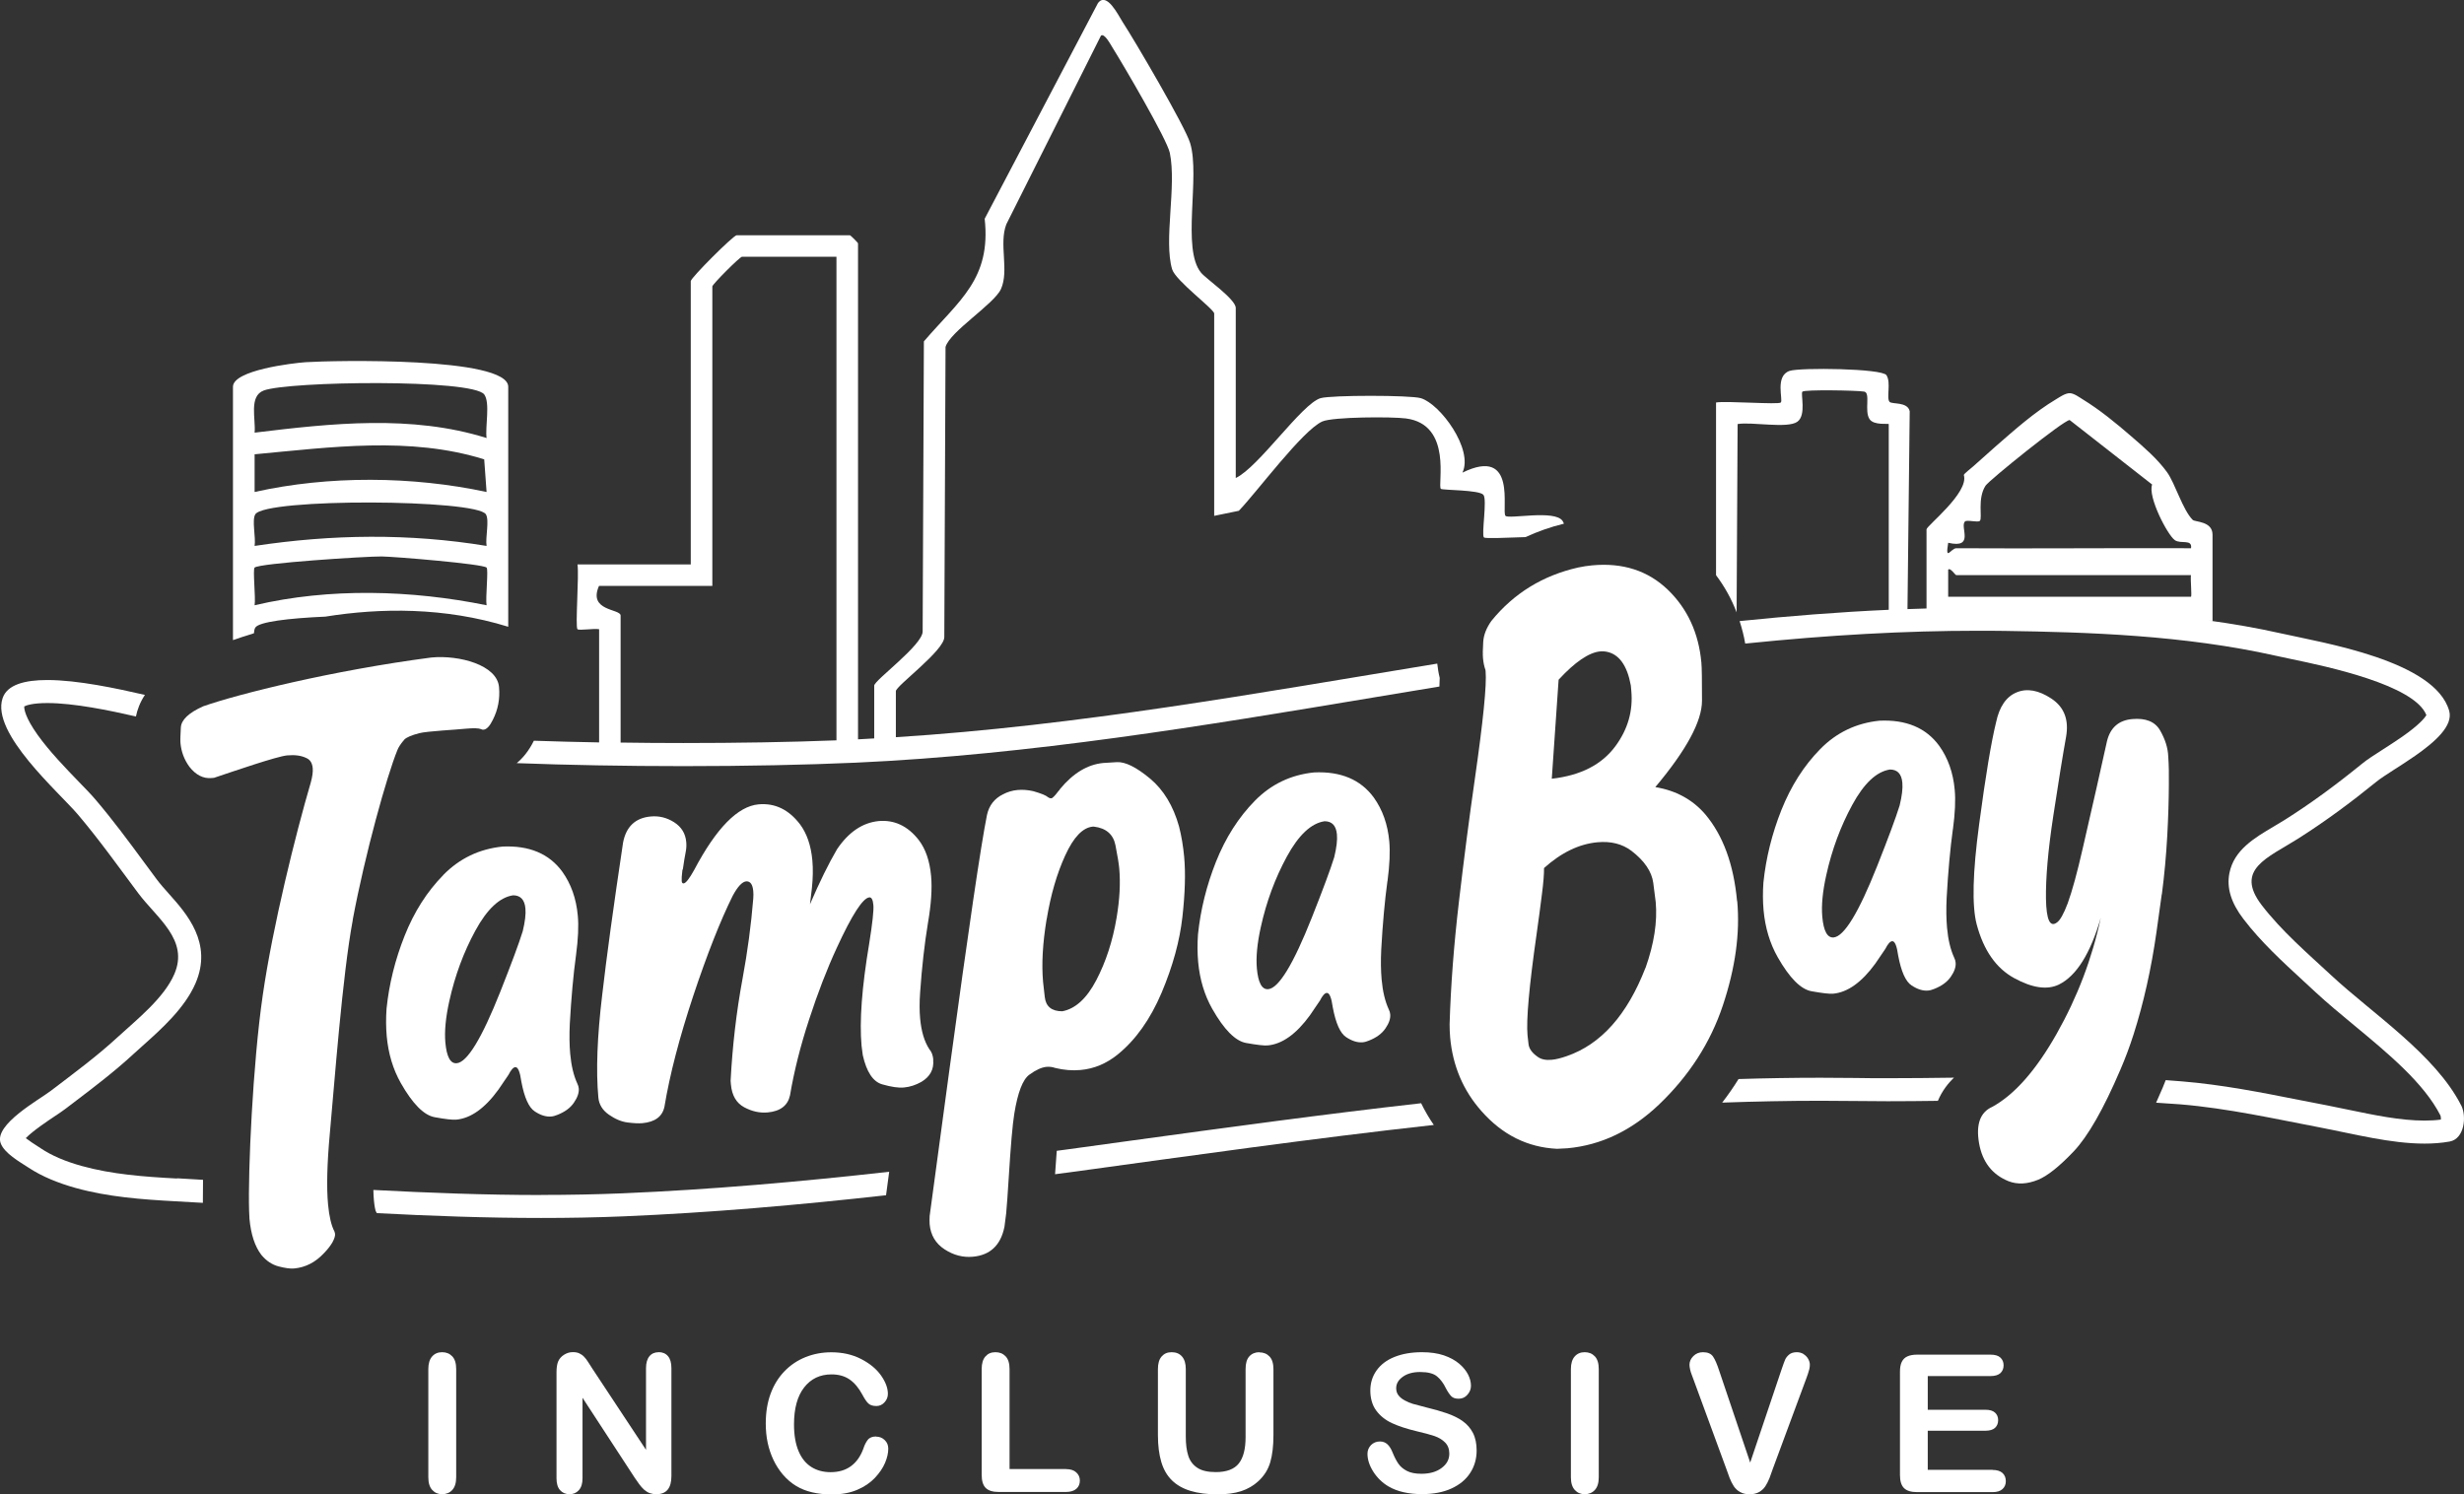 <?xml version="1.0" encoding="UTF-8"?><svg id="Layer_1" xmlns="http://www.w3.org/2000/svg" viewBox="0 0 321 194.69"><rect x="0" y="0" width="321" height="194.69" fill="#333333" stroke="none"/><path d="M57.59,176.18c-.53,0-.96.18-1.29.55-.33.37-.5.92-.5,1.65v14.1c0,.73.17,1.28.51,1.65.34.37.77.55,1.29.55s.99-.18,1.32-.55c.34-.37.51-.92.51-1.66v-14.1c0-.74-.17-1.29-.51-1.65-.34-.36-.78-.54-1.32-.54Z" fill="#fff"/><path d="M85.81,176.18c-.5,0-.91.17-1.2.52s-.45.86-.45,1.56v10.64l-6.97-10.55c-.2-.31-.38-.61-.57-.89-.18-.29-.36-.52-.54-.7-.17-.18-.38-.32-.61-.43-.23-.11-.51-.16-.84-.16-.42,0-.8.12-1.16.35-.36.23-.62.53-.77.9-.13.33-.2.79-.2,1.38v13.81c0,.67.15,1.19.46,1.54.31.35.72.53,1.23.53s.9-.17,1.22-.52c.32-.35.48-.87.48-1.55v-10.49l6.8,10.42c.2.29.39.56.59.84.2.27.41.51.63.71.23.2.47.35.73.45.26.09.55.14.88.14,1.3,0,1.95-.79,1.95-2.36v-14.07c0-.69-.15-1.21-.45-1.56s-.71-.52-1.23-.52Z" fill="#fff"/><path d="M114.14,187.16c-.5,0-.87.15-1.1.45-.23.3-.42.68-.57,1.15-.37,1-.91,1.76-1.63,2.28-.72.52-1.6.77-2.64.77-.96,0-1.8-.23-2.51-.68-.72-.46-1.27-1.14-1.66-2.07s-.59-2.08-.59-3.47c0-2.08.44-3.69,1.32-4.82.88-1.13,2.07-1.7,3.56-1.7.94,0,1.72.22,2.36.66s1.19,1.1,1.67,1.99c.29.54.54.92.78,1.14.23.22.58.33,1.04.33.42,0,.77-.16,1.06-.48.29-.32.44-.68.44-1.1,0-.76-.3-1.56-.9-2.41-.6-.85-1.47-1.56-2.6-2.14s-2.42-.87-3.87-.87c-1.19,0-2.31.21-3.36.63-1.05.42-1.97,1.04-2.75,1.85-.78.81-1.38,1.78-1.8,2.92-.42,1.14-.63,2.43-.63,3.87,0,.89.08,1.73.25,2.52.17.79.42,1.53.75,2.23.33.7.74,1.32,1.21,1.89.53.62,1.11,1.12,1.74,1.5.63.38,1.33.66,2.11.84.77.18,1.63.27,2.58.27,1.25,0,2.34-.2,3.27-.6.94-.4,1.71-.92,2.31-1.56.6-.64,1.04-1.29,1.32-1.95.28-.66.42-1.28.42-1.85,0-.45-.15-.82-.46-1.12-.31-.3-.68-.45-1.11-.45Z" fill="#fff"/><path d="M138.87,191.4h-7.35v-13.03c0-.74-.17-1.29-.51-1.65-.34-.36-.78-.54-1.33-.54s-.97.18-1.3.55c-.33.37-.49.92-.49,1.65v13.78c0,.78.17,1.35.52,1.7.35.35.91.53,1.7.53h8.75c.59,0,1.05-.14,1.36-.41.31-.27.46-.63.46-1.07s-.16-.79-.47-1.07c-.31-.29-.76-.43-1.35-.43Z" fill="#fff"/><path d="M164.07,176.18c-.54,0-.98.18-1.31.54s-.49.91-.49,1.65v8.88c0,1.53-.29,2.67-.88,3.42-.59.75-1.59,1.13-3,1.13-1.03,0-1.82-.18-2.39-.55s-.97-.89-1.19-1.56c-.22-.67-.33-1.51-.33-2.51v-8.8c0-.73-.17-1.28-.5-1.65-.33-.37-.77-.55-1.34-.55s-.97.18-1.3.55c-.33.37-.49.92-.49,1.65v8.61c0,1.35.15,2.51.44,3.49s.75,1.77,1.38,2.39c.63.62,1.44,1.08,2.43,1.38s2.18.45,3.55.45c1.16,0,2.17-.14,3.03-.41.86-.28,1.62-.72,2.27-1.32.76-.71,1.27-1.53,1.54-2.47.27-.94.41-2.1.41-3.5v-8.61c0-.74-.17-1.29-.51-1.65-.34-.36-.78-.54-1.33-.54Z" fill="#fff"/><path d="M190.59,185.18c-.57-.41-1.27-.75-2.09-1.04-.82-.28-1.73-.54-2.74-.78-.8-.2-1.38-.36-1.73-.46-.35-.11-.7-.25-1.04-.44-.34-.19-.61-.41-.81-.67s-.29-.57-.29-.93c0-.58.29-1.07.86-1.48.57-.41,1.33-.62,2.26-.62,1.01,0,1.74.19,2.2.57.46.38.85.91,1.17,1.58.25.47.49.81.7,1.02.21.21.53.31.95.31.46,0,.84-.17,1.14-.52.31-.35.46-.73.46-1.17,0-.47-.12-.96-.37-1.45s-.63-.97-1.16-1.42c-.53-.45-1.19-.81-2-1.09-.8-.27-1.75-.41-2.85-.41-1.38,0-2.57.21-3.59.62s-1.79,1-2.33,1.76-.81,1.64-.81,2.62.25,1.9.76,2.59c.51.7,1.2,1.25,2.06,1.65.87.4,1.94.75,3.23,1.06.96.22,1.73.43,2.3.62.57.2,1.04.48,1.4.85s.54.85.54,1.45c0,.75-.33,1.37-1.01,1.87-.67.5-1.54.75-2.62.75-.78,0-1.41-.12-1.89-.37-.48-.25-.85-.56-1.12-.95-.26-.38-.51-.86-.74-1.43-.19-.48-.41-.84-.68-1.09-.26-.24-.59-.37-.97-.37-.47,0-.86.16-1.17.47-.3.31-.46.69-.46,1.13,0,.76.25,1.54.76,2.34.51.8,1.17,1.44,1.98,1.92,1.15.67,2.6,1,4.37,1,1.47,0,2.75-.24,3.82-.73s1.89-1.16,2.45-2.03c.56-.86.84-1.84.84-2.92,0-.9-.16-1.67-.48-2.29-.32-.62-.77-1.14-1.34-1.54Z" fill="#fff"/><path d="M206.44,176.18c-.53,0-.96.18-1.29.55-.33.37-.5.92-.5,1.65v14.1c0,.73.17,1.28.51,1.65.34.37.77.55,1.29.55s.99-.18,1.32-.55c.34-.37.51-.92.51-1.66v-14.1c0-.74-.17-1.29-.51-1.65-.34-.36-.78-.54-1.32-.54Z" fill="#fff"/><path d="M234.95,176.41c-.26-.15-.55-.23-.86-.23-.42,0-.76.1-1,.3s-.42.42-.53.67c-.11.25-.26.69-.48,1.32l-4.07,12.09-4.05-12c-.27-.83-.53-1.43-.79-1.81-.26-.38-.69-.57-1.31-.57-.5,0-.92.17-1.26.51s-.5.72-.5,1.13c0,.16.03.36.08.6.05.24.12.46.2.66.08.2.15.41.23.62l4.26,11.6c.15.45.31.87.46,1.27.16.4.34.75.54,1.07.21.31.48.57.82.76.34.19.75.29,1.24.29s.9-.1,1.24-.29c.34-.2.61-.45.81-.75.2-.31.38-.66.54-1.06.15-.4.31-.83.46-1.28l4.33-11.69c.07-.21.15-.42.22-.62.07-.2.13-.4.18-.61.05-.21.07-.4.07-.58,0-.26-.08-.52-.23-.78-.15-.26-.36-.46-.62-.62Z" fill="#fff"/><path d="M259.59,191.5h-8.45v-5.09h7.52c.56,0,.98-.13,1.25-.38.27-.26.4-.59.4-1s-.14-.73-.41-.98-.69-.37-1.24-.37h-7.52v-4.39h8.17c.58,0,1.01-.13,1.29-.38.28-.26.42-.6.42-1.02s-.14-.75-.42-1.01c-.28-.26-.71-.38-1.29-.38h-9.57c-.51,0-.93.08-1.26.23-.33.15-.57.39-.73.72-.16.33-.23.75-.23,1.28v13.45c0,.78.17,1.35.52,1.7.35.35.91.53,1.7.53h9.85c.57,0,1-.13,1.29-.4s.43-.61.43-1.03-.14-.79-.43-1.06c-.29-.26-.72-.4-1.29-.4Z" fill="#fff"/><path d="M111.46,99.37c22.75-1.03,45.47-4.82,67.44-8.49,2.85-.48,5.73-.95,8.62-1.43.03-.55.04-.91.04-1.13-.15-.59-.25-1.22-.32-1.86-23.43,3.85-46.82,8.09-70.53,9.59v-6c0-.68,6.31-5.28,6.31-7.05l.16-37.8c.6-2.03,6.33-5.58,7.22-7.54,1.09-2.4-.29-5.88.7-8.44l12.33-24.58c.46-.36,1.26,1.18,1.54,1.62,1.37,2.19,7.07,11.9,7.43,13.66.9,4.37-.82,11.38.3,15.16.44,1.49,5.48,5.2,5.48,5.77v26.36l3.21-.66c2.31-2.39,8.29-10.47,10.86-11.63,1.36-.62,9.13-.64,10.92-.4,6.12.81,4.06,8.71,4.54,9.17.2.19,4.99.12,5.54.78.52.61-.28,5.2.07,5.55.19.19,3.16.02,5.42-.04,1.58-.73,3.24-1.32,5-1.75-.05-.14-.11-.27-.18-.37-1.03-1.48-6.98-.19-7.43-.65-.56-.57,1.59-9.15-5.61-5.63,1.46-3.03-2.89-8.95-5.42-9.7-1.37-.41-11.7-.41-13.07,0-2.43.72-8.06,9-11.04,10.4v-22.15c0-1.16-3.89-3.81-4.53-4.61-2.55-3.11-.08-12.46-1.41-16.87-.64-2.14-7.2-13.33-8.81-15.8-.57-.89-2.04-3.93-3.19-2.47l-14.77,28.12c.86,7.87-3.32,10.62-7.92,15.98l-.16,37.8c0,1.77-6.31,6.36-6.31,7.05v6.88c-.7.04-1.41.09-2.11.12V31.7c0-.07-.98-1.05-1.05-1.05h-14.76c-.42,0-5.98,5.55-5.98,5.98v36.91h-14.76c.23,1.34-.31,8.15,0,8.44.21.2,2.16-.13,2.82,0v14.75c-2.92-.05-5.77-.13-8.5-.22-.65,1.32-1.43,2.25-2.23,2.92,6.58.25,14.17.39,21.71.39,8.16,0,15.91-.16,22.44-.45ZM78.04,76.34h14.76v-39.02c0-.27,3.59-3.87,3.87-3.87h12.3v63.01c-6.12.24-13.01.35-19.95.35-2.74,0-5.47-.02-8.17-.06v-16.55c0-.9-4.29-.54-2.81-3.87Z" fill="#fff"/><path d="M23.05,153.55c-4.29-.23-8.46-.54-12.39-1.63-2.19-.61-3.94-1.36-5.34-2.3-.17-.11-.35-.23-.55-.36-.33-.21-.95-.61-1.41-.97.92-.96,2.96-2.31,3.72-2.82.55-.37,1.03-.68,1.39-.96l1.24-.94c2.57-1.95,5.22-3.97,7.68-6.24.38-.35.79-.71,1.21-1.09,2.44-2.18,5.47-4.89,6.87-8.12,2.27-5.25-1.16-9.08-3.43-11.63-.6-.67-1.17-1.31-1.63-1.93-.55-.74-1.1-1.48-1.65-2.23-1.99-2.7-4.05-5.49-6.29-8.12-.55-.65-1.31-1.44-2.2-2.35-1.71-1.77-3.85-3.98-5.38-6.13-1.62-2.28-1.75-3.36-1.73-3.69.25-.13,1.04-.44,3.01-.44,3.46,0,8.11.96,11.54,1.75.18-.88.53-1.85,1.17-2.81-3.65-.84-8.76-1.94-12.71-1.94-2.94,0-5.24.6-5.83,2.37-1.54,4.56,7.35,12.25,9.84,15.19,2.77,3.27,5.26,6.77,7.82,10.2,2.44,3.27,6.65,6.09,4.71,10.56-1.35,3.13-4.92,5.95-7.36,8.19-2.74,2.53-5.75,4.74-8.71,7-1.54,1.18-7.45,4.41-6.55,6.84.48,1.31,2.46,2.42,3.56,3.14,1.88,1.25,4.03,2.08,6.2,2.69,4.24,1.18,8.66,1.5,13.04,1.74,1.18.06,2.36.14,3.54.2,0-.87,0-1.88.02-3-1.13-.07-2.27-.13-3.39-.2Z" fill="#fff"/><path d="M320.63,144.02c-3.37-6.63-11.6-11.99-16.93-16.95-3.1-2.88-6.47-5.77-9.06-9.15-3.55-4.65.79-6.15,4.71-8.63,3.61-2.29,6.9-4.73,10.23-7.43,1.02-.83,3.1-2.02,5.06-3.39,2.59-1.81,4.98-3.91,4.43-5.86-1.86-6.54-16.41-8.85-21.92-10.09-3.13-.7-6.29-1.25-9.46-1.68.18.02.37.04.55.07v-11.24c0-1.8-2.29-1.63-2.59-1.94-1.31-1.33-2.29-4.76-3.33-6.2-1.27-1.76-3-3.24-4.63-4.65-2.01-1.74-4.11-3.47-6.38-4.86-.44-.27-1.09-.76-1.63-.79-.59-.03-1.31.48-1.79.77-2.87,1.71-5.44,4.01-7.95,6.2-.98.86-1.96,1.73-2.92,2.6-.09.09-1.22.97-1.18,1.09.71,2.29-4.86,6.63-4.86,7.08v10.31c-.83.02-1.65.05-2.48.08l.29-25.78c-.28-1.28-2.32-.87-2.63-1.23-.44-.51.23-2.5-.4-3.47-.58-.88-11.24-1.01-12.61-.56-1.95.65-.83,3.78-1.15,4.12-.29.31-7.1-.23-8.44,0v22.5c1.11,1.48,2.01,3.09,2.68,4.84l.13-24.53c1.83-.32,6.5.62,7.78-.3,1.21-.86.4-3.65.66-3.92.28-.29,7.12-.17,8.04-.01.88.14-.01,2.52.71,3.59.58.86,2.5.52,2.5.65v24.19c-6.49.29-12.97.81-19.43,1.47.3.94.56,1.91.73,2.93,11.02-1.13,20.88-1.67,30.32-1.67,1.15,0,2.29,0,3.44.02,10.83.16,23.4.55,35.38,3.24.59.13,1.29.28,2.06.44,4.41.92,15.98,3.33,17.54,7.29-.19.33-.86,1.22-3.17,2.83-.82.57-1.66,1.11-2.47,1.63-1.11.71-2.07,1.32-2.76,1.89-3.56,2.89-6.72,5.19-9.94,7.23-.51.32-1.02.62-1.52.92-2.56,1.51-5.21,3.08-5.8,6.09-.38,1.93.22,3.88,1.83,5.98,2.3,3.01,5.1,5.57,7.8,8.06.53.49,1.07.98,1.59,1.47,1.53,1.42,3.22,2.82,5.01,4.3,4.48,3.71,9.12,7.55,11.27,11.78.04.12.06.33.05.52-.66.09-1.38.13-2.14.13-3.14,0-6.57-.72-9.89-1.41-.95-.2-1.89-.39-2.79-.57-1.18-.23-2.37-.46-3.55-.69-4.99-.99-10.14-2.01-15.39-2.44-.69-.06-1.39-.11-2.09-.16-.13.32-.26.66-.39.98-.29.68-.58,1.33-.86,1.96,1.04.06,2.07.13,3.11.21,6.28.52,12.44,1.91,18.62,3.09,4.08.78,8.83,2.03,13.24,2.03,1.12,0,2.22-.08,3.27-.27,1.94-.35,2.23-3.28,1.51-4.71ZM253.8,70.72c3.5.8,1.5-2.05,2.18-2.77.26-.27,1.7.17,1.95-.09.36-.37-.36-2.89.74-4.58.46-.71,10.26-8.61,10.96-8.55l10.74,8.4c-.59,1.59,2,6.56,2.95,7.24.78.56,2.3-.19,2.12,1.06-10.19-.04-20.39.06-30.58,0-.7,0-1.48,1.82-1.06-.7ZM285.44,77.75h-31.64v-3.52c.25-.35.91.7,1.05.7h30.58c-.09.5.14,2.81,0,2.81Z" fill="#fff"/><path d="M70.49,155.7c-7.26,0-14.59-.28-21.85-.66.01.54.04.99.07,1.34.08.86.19,1.26.22,1.37l.16.31c7.12.37,14.25.63,21.4.63,3.57,0,7.14-.06,10.73-.21,11.44-.48,22.84-1.48,34.21-2.75l.41-3.06c-11.23,1.26-23.03,2.32-34.75,2.81-3.37.14-6.94.21-10.6.21Z" fill="#fff"/><path d="M254.57,140.41c-2.87.04-5.79.07-8.65.07-1.42,0-2.83,0-4.24-.03-1.51-.02-3.02-.03-4.52-.03-3.56,0-7.11.06-10.67.17-.65,1.05-1.36,2.07-2.13,3.07,4.26-.15,8.52-.24,12.8-.24,1.49,0,2.99.01,4.48.03,1.42.02,2.85.03,4.28.03,2.17,0,4.36-.02,6.54-.05.55-1.3,1.33-2.29,2.11-3.03Z" fill="#fff"/><path d="M139.02,149.76c-.45.06-.9.12-1.35.18-.07.84-.14,1.85-.22,3.05.66-.09,1.32-.17,1.98-.26,15.79-2.16,31.56-4.41,47.36-6.16-.63-.91-1.17-1.85-1.65-2.83-12.76,1.44-25.43,3.18-37.91,4.89-2.74.38-5.47.75-8.21,1.13Z" fill="#fff"/><path d="M45.95,119.85c1.61-8.62,4.45-18.76,5.82-22.12.13-.33.38-.74.78-1.22.06-.04.1-.09.13-.16.29-.28.93-.56,1.93-.82,1-.27,5.08-.47,6.09-.59,1.02-.09,1.67-.07,1.97.06.1.06.21.08.33.07.4-.04.8-.46,1.19-1.26.69-1.34.96-2.77.82-4.3-.26-2.89-5.22-4.17-8.74-3.85l-.18.02c-12.79,1.68-25.02,4.73-29.61,6.34-1.88.84-2.86,1.76-2.92,2.76-.06,1-.08,1.67-.05,2.02.1,1.14.49,2.18,1.17,3.11.84,1.07,1.81,1.56,2.89,1.46l.32-.03c2.63-.88,8.16-2.79,9.52-2.92,1.02-.09,1.85.02,2.51.35.49.21.76.65.82,1.32.04.48-.04,1.09-.25,1.85-1.97,6.71-4.96,18.72-6.26,27.73-1.31,9.01-1.93,23.02-1.78,28.03l.05,1.1c.19,2.03.7,3.6,1.55,4.7.63.77,1.38,1.27,2.24,1.5.86.22,1.54.32,2.03.27,1.48-.14,2.77-.8,3.88-1.99.48-.49.85-.97,1.11-1.42.25-.46.37-.83.34-1.11l-.07-.28c-.42-.79-.69-1.97-.84-3.52-.21-2.25-.13-5.35.23-9.28.61-6.61,1.63-20.55,2.99-27.81Z" fill="#fff"/><path d="M57.75,114.01c-2.12,2.16-3.8,4.8-5.04,7.92-1.24,3.12-2.02,6.28-2.35,9.47-.09,1.26-.08,2.45.02,3.6.21,2.28.82,4.32,1.84,6.12,1.54,2.71,3.01,4.19,4.41,4.44,1.4.26,2.34.36,2.8.32,1.89-.17,3.73-1.47,5.5-3.91l1.32-1.94c.32-.64.62-.97.88-.99.35-.03.61.6.79,1.89.39,2.07.97,3.37,1.74,3.87.76.51,1.48.73,2.15.67.26-.02.53-.1.82-.22.96-.38,1.68-.9,2.14-1.59.47-.68.67-1.29.63-1.83-.02-.22-.08-.44-.19-.65-.48-1.04-.79-2.34-.93-3.9-.1-1.14-.12-2.44-.05-3.88.19-3.41.46-6.39.81-8.95.28-2.1.36-3.82.23-5.16-.2-2.22-.88-4.13-2.02-5.72-1.71-2.34-4.31-3.43-7.78-3.27-3.03.31-5.6,1.54-7.72,3.7ZM66.84,116.65c.97,0,1.51.58,1.61,1.72.07.73-.05,1.72-.35,2.96-.5,1.61-1.48,4.24-2.93,7.9-2.41,6.07-4.3,9.17-5.67,9.3-.82.07-1.31-.82-1.48-2.7-.13-1.46.04-3.27.52-5.42.73-3.3,1.86-6.35,3.39-9.16,1.53-2.81,3.17-4.34,4.91-4.6Z" fill="#fff"/><path d="M121.59,138.09c-.05-.6-.23-1.07-.52-1.39-.65-1-1.05-2.33-1.2-4.02-.09-.98-.09-2.1,0-3.36.23-3.31.57-6.34,1.02-9.06.42-2.44.56-4.48.41-6.13-.18-1.97-.72-3.53-1.62-4.7-1.43-1.82-3.18-2.64-5.24-2.45-2.09.22-3.89,1.44-5.39,3.66-1.09,1.86-2.27,4.25-3.53,7.18l.25-2.09c.14-1.32.16-2.54.06-3.65-.18-1.93-.72-3.5-1.62-4.7-1.47-1.91-3.26-2.77-5.39-2.58-2.71.25-5.5,3.09-8.38,8.54-.63,1.14-1.09,1.73-1.38,1.76-.15.01-.23-.09-.25-.31-.02-.25,0-.72.09-1.4l.07-.2c.07-.52.13-.92.18-1.19.05-.28.11-.63.19-1.05.08-.42.1-.84.06-1.25-.1-1.11-.63-1.96-1.58-2.57-.95-.6-1.96-.85-3.04-.75-2.01.18-3.21,1.32-3.61,3.4-1.24,8.27-2.15,14.89-2.72,19.87-.65,5.4-.82,9.85-.5,13.33.08.92.54,1.67,1.37,2.25.83.58,1.65.92,2.45,1.02.8.1,1.44.13,1.9.09,1.66-.15,2.62-.86,2.89-2.14.7-4.22,1.96-9.04,3.76-14.47,1.81-5.43,3.52-9.76,5.13-13.01.65-1.21,1.24-1.84,1.77-1.89.53-.02.83.4.91,1.26.03.29.03.62,0,1.01-.28,3.42-.74,6.88-1.39,10.39-.81,4.36-1.32,8.8-1.56,13.34l.04.47c.13,1.43.71,2.41,1.72,2.96,1.02.55,2.04.77,3.06.68,1.66-.15,2.63-.9,2.92-2.23.53-3.15,1.36-6.45,2.49-9.89,1.12-3.44,2.32-6.55,3.6-9.32,1.98-4.31,3.4-6.5,4.24-6.58.29-.03.47.31.53,1.01.06.67-.12,2.35-.55,5.04-.95,5.65-1.28,10.08-.99,13.28l.16,1.23c.49,2.19,1.34,3.46,2.53,3.8,1.19.34,2.14.48,2.83.41.79-.07,1.54-.32,2.27-.73,1.14-.68,1.66-1.64,1.54-2.88Z" fill="#fff"/><path d="M130.85,159.89l.23-1.8c.1-1.1.21-2.63.33-4.59.26-4.21.5-7.02.73-8.41.45-2.76,1.1-4.45,1.96-5.07.85-.62,1.6-.96,2.24-1.02.38-.03.75.01,1.11.14,1.14.28,2.25.37,3.33.27,1.75-.16,3.36-.83,4.83-2.02,2.35-1.91,4.25-4.59,5.72-8.05,1.46-3.46,2.36-6.75,2.71-9.87.35-3.12.42-5.72.23-7.82-.13-1.4-.35-2.72-.67-3.97-.75-2.68-2.01-4.77-3.79-6.25-1.78-1.48-3.22-2.19-4.31-2.13-1.09.07-1.69.11-1.77.11-2.04.19-3.92,1.32-5.63,3.39-.05.1-.12.19-.2.26-.47.62-.78.94-.93.95-.15.01-.3-.04-.45-.15-.26-.23-.9-.49-1.92-.78-.72-.16-1.4-.21-2.04-.15-.67.06-1.3.25-1.89.56-1.12.55-1.82,1.45-2.09,2.69-.79,3.91-2.41,14.92-4.87,33.02l-2.6,19.24c-.02.39-.02.74,0,1.06.13,1.43.78,2.52,1.95,3.28,1.17.76,2.4,1.08,3.68.96,2.24-.2,3.61-1.48,4.1-3.83ZM136.36,119.76c.52-3.15,1.32-5.92,2.41-8.3,1.09-2.39,2.29-3.64,3.6-3.76h.13c1.6.19,2.54,1.01,2.82,2.44.28,1.43.44,2.43.49,3,.17,1.9.06,4.04-.34,6.41-.51,3.05-1.4,5.77-2.65,8.16-1.25,2.39-2.73,3.73-4.43,4.05-1.38,0-2.14-.62-2.28-1.85-.14-1.23-.22-1.88-.22-1.95-.21-2.32-.06-5.05.46-8.2Z" fill="#fff"/><path d="M180.76,114.79c.28-2.1.35-3.82.23-5.16-.2-2.22-.88-4.13-2.02-5.72-1.71-2.34-4.31-3.43-7.78-3.27-3.03.31-5.6,1.54-7.72,3.7-2.12,2.16-3.8,4.8-5.05,7.92-1.24,3.12-2.02,6.28-2.35,9.47-.09,1.26-.08,2.45.02,3.6.21,2.28.82,4.32,1.84,6.12,1.54,2.71,3.01,4.19,4.41,4.44s2.34.36,2.8.32c1.89-.17,3.72-1.47,5.5-3.91l1.32-1.94c.32-.64.62-.97.88-.99.35-.03.61.6.79,1.89.39,2.07.97,3.37,1.74,3.87.77.51,1.48.73,2.15.67.26-.02.53-.1.82-.22.96-.38,1.68-.9,2.15-1.59.47-.68.67-1.29.62-1.83-.02-.22-.08-.44-.19-.65-.48-1.04-.79-2.34-.93-3.9-.1-1.14-.12-2.44-.05-3.88.19-3.41.46-6.39.81-8.95ZM173.82,111.68c-.5,1.61-1.48,4.24-2.93,7.9-2.41,6.07-4.3,9.17-5.67,9.3-.82.07-1.31-.82-1.48-2.7-.13-1.46.04-3.27.52-5.42.73-3.3,1.86-6.35,3.39-9.16,1.53-2.81,3.17-4.34,4.91-4.6.97,0,1.51.58,1.61,1.72.07.73-.05,1.72-.35,2.96Z" fill="#fff"/><path d="M226.3,117.42c-.44-4.79-1.82-8.57-4.16-11.34-1.64-1.9-3.8-3.08-6.49-3.53,4.05-4.82,6.08-8.57,6.08-11.26,0-2.69-.02-4.34-.08-4.95-.35-3.87-1.82-7.05-4.39-9.52-2.58-2.47-5.86-3.53-9.84-3.16-.58.05-1.19.15-1.82.28-4.6,1.04-8.37,3.35-11.3,6.95-.65.91-1.01,1.82-1.07,2.74-.06.92-.07,1.62-.03,2.12.05.58.16,1.09.32,1.54l.02.17c.16,1.76-.32,6.51-1.43,14.23-.7,4.86-1.38,10.11-2.04,15.74-.66,5.63-1.07,10.97-1.22,16.01,0,.58.02,1.16.07,1.73.34,3.72,1.7,6.92,4.09,9.61,2.72,3.08,5.99,4.71,9.83,4.9l1.36-.07c4.37-.4,8.33-2.29,11.9-5.67,3.94-3.76,6.73-8.08,8.35-12.95,1.62-4.87,2.25-9.39,1.87-13.57ZM203.05,88.56c2.14-2.32,3.95-3.55,5.43-3.69.29-.03.56-.01.8.04,1.64.31,2.7,1.78,3.18,4.41l.06.69c.24,2.61-.45,5.01-2.07,7.21-1.78,2.41-4.54,3.82-8.29,4.24l.89-12.9ZM214.36,126.11c-2.38,6.13-5.8,9.97-10.27,11.5-.74.26-1.39.42-1.94.47-.76.07-1.35-.05-1.79-.36-.75-.51-1.16-1.07-1.23-1.69-.07-.61-.11-1-.13-1.15-.18-1.99.21-6.38,1.18-13.16.27-1.92.5-3.64.69-5.17.2-1.53.29-2.68.28-3.45,2.25-2.02,4.57-3.14,6.96-3.36,1.75-.16,3.22.21,4.42,1.11,1.71,1.31,2.65,2.71,2.85,4.18.19,1.47.3,2.3.32,2.5.23,2.57-.21,5.43-1.33,8.59Z" fill="#fff"/><path d="M254.42,108.05c.28-2.1.36-3.82.23-5.16-.2-2.22-.88-4.13-2.02-5.72-1.71-2.34-4.31-3.43-7.78-3.27-3.03.31-5.6,1.54-7.72,3.7-2.12,2.16-3.8,4.8-5.05,7.92-1.24,3.12-2.02,6.28-2.35,9.47-.09,1.26-.08,2.45.02,3.6.21,2.28.82,4.32,1.84,6.12,1.54,2.71,3.01,4.19,4.41,4.44s2.34.36,2.8.32c1.89-.17,3.72-1.47,5.5-3.91l1.32-1.94c.32-.64.62-.97.88-.99.35-.03.61.6.79,1.89.39,2.07.97,3.37,1.74,3.87.77.51,1.48.73,2.15.67.26-.02.53-.1.82-.22.96-.38,1.68-.9,2.15-1.59.47-.68.67-1.29.62-1.83-.02-.22-.08-.44-.19-.65-.48-1.04-.79-2.34-.93-3.9-.1-1.14-.12-2.44-.05-3.88.19-3.41.46-6.39.81-8.95ZM247.48,104.94c-.5,1.61-1.48,4.24-2.93,7.9-2.41,6.07-4.3,9.17-5.67,9.3-.82.07-1.31-.82-1.48-2.7-.13-1.46.04-3.27.52-5.42.73-3.3,1.86-6.35,3.39-9.16,1.53-2.81,3.17-4.34,4.91-4.6.97,0,1.51.58,1.61,1.72.07.73-.05,1.72-.35,2.96Z" fill="#fff"/><path d="M281.64,116.51c.33-2.52.56-5.05.7-7.58.14-2.54.2-4.75.21-6.64.02-1.4,0-2.64-.08-3.72-.04-1.12-.4-2.25-1.06-3.4-.66-1.15-1.88-1.64-3.64-1.48-1.76.16-2.85,1.12-3.28,2.88-.79,3.58-1.84,8.25-3.17,14.01-.71,3.11-1.36,5.49-1.95,7.12-.52,1.38-.99,2.21-1.4,2.49-.91.68-1.38-.35-1.43-3.08-.04-2.73.27-6.32.95-10.78.68-4.46,1.23-7.88,1.66-10.27.41-2.25-.22-3.92-1.89-5.03-1.67-1.11-3.19-1.38-4.54-.82-1.36.56-2.25,1.86-2.68,3.9-.62,2.51-1.36,6.92-2.2,13.24-.85,6.32-.96,10.67-.33,13.07.9,3.39,2.53,5.73,4.89,7.02,2.36,1.29,4.3,1.57,5.82.84,2.28-1.12,4.1-4.02,5.46-8.7-1.13,5.29-3.04,10.32-5.73,15.08-2.69,4.77-5.49,7.95-8.4,9.55-1.58.7-2.15,2.28-1.73,4.73.43,2.45,1.71,4.1,3.84,4.96,1.16.45,2.44.39,3.86-.19,1.22-.5,2.75-1.72,4.62-3.68,1.86-1.96,3.89-5.51,6.09-10.65.63-1.46,1.21-3,1.73-4.63,1.3-4.08,2.29-8.5,2.97-13.26.25-1.78.48-3.43.69-4.95Z" fill="#fff"/><path d="M33.26,81.77c.46-.75,4.33-1.22,9.13-1.43,7.18-1.15,15.5-1.25,23.82,1.32v-31.27c0-3.93-22.92-3.43-26.4-3.2-1.69.12-9.46,1.04-9.46,3.2v33.01c.86-.3,1.77-.6,2.73-.89.02-.3.07-.56.18-.74ZM63.39,78.86c-9.79-1.99-20.45-2.3-30.22,0,.16-.96-.26-4.67,0-4.91.6-.57,14.5-1.47,16.55-1.45,1.66.02,13.17.97,13.67,1.45.26.25-.16,3.95,0,4.91ZM34.35,50.88c3.27-1.22,27.26-1.53,28.74.52.79,1.1.1,4.2.3,5.67-9.77-3.06-20.2-1.92-30.22-.7.17-1.76-.78-4.76,1.19-5.49ZM63.39,64.1c-9.68-2.07-20.53-2.16-30.22,0v-4.91c9.92-.92,20.25-2.36,29.91.66l.31,4.26ZM33.26,67.01c1.32-2.13,28.83-1.97,30.04,0,.48.78-.09,3.02.09,4.12-10.06-1.66-20.16-1.52-30.22,0,.18-1.1-.38-3.36.09-4.12Z" fill="#fff"/></svg>